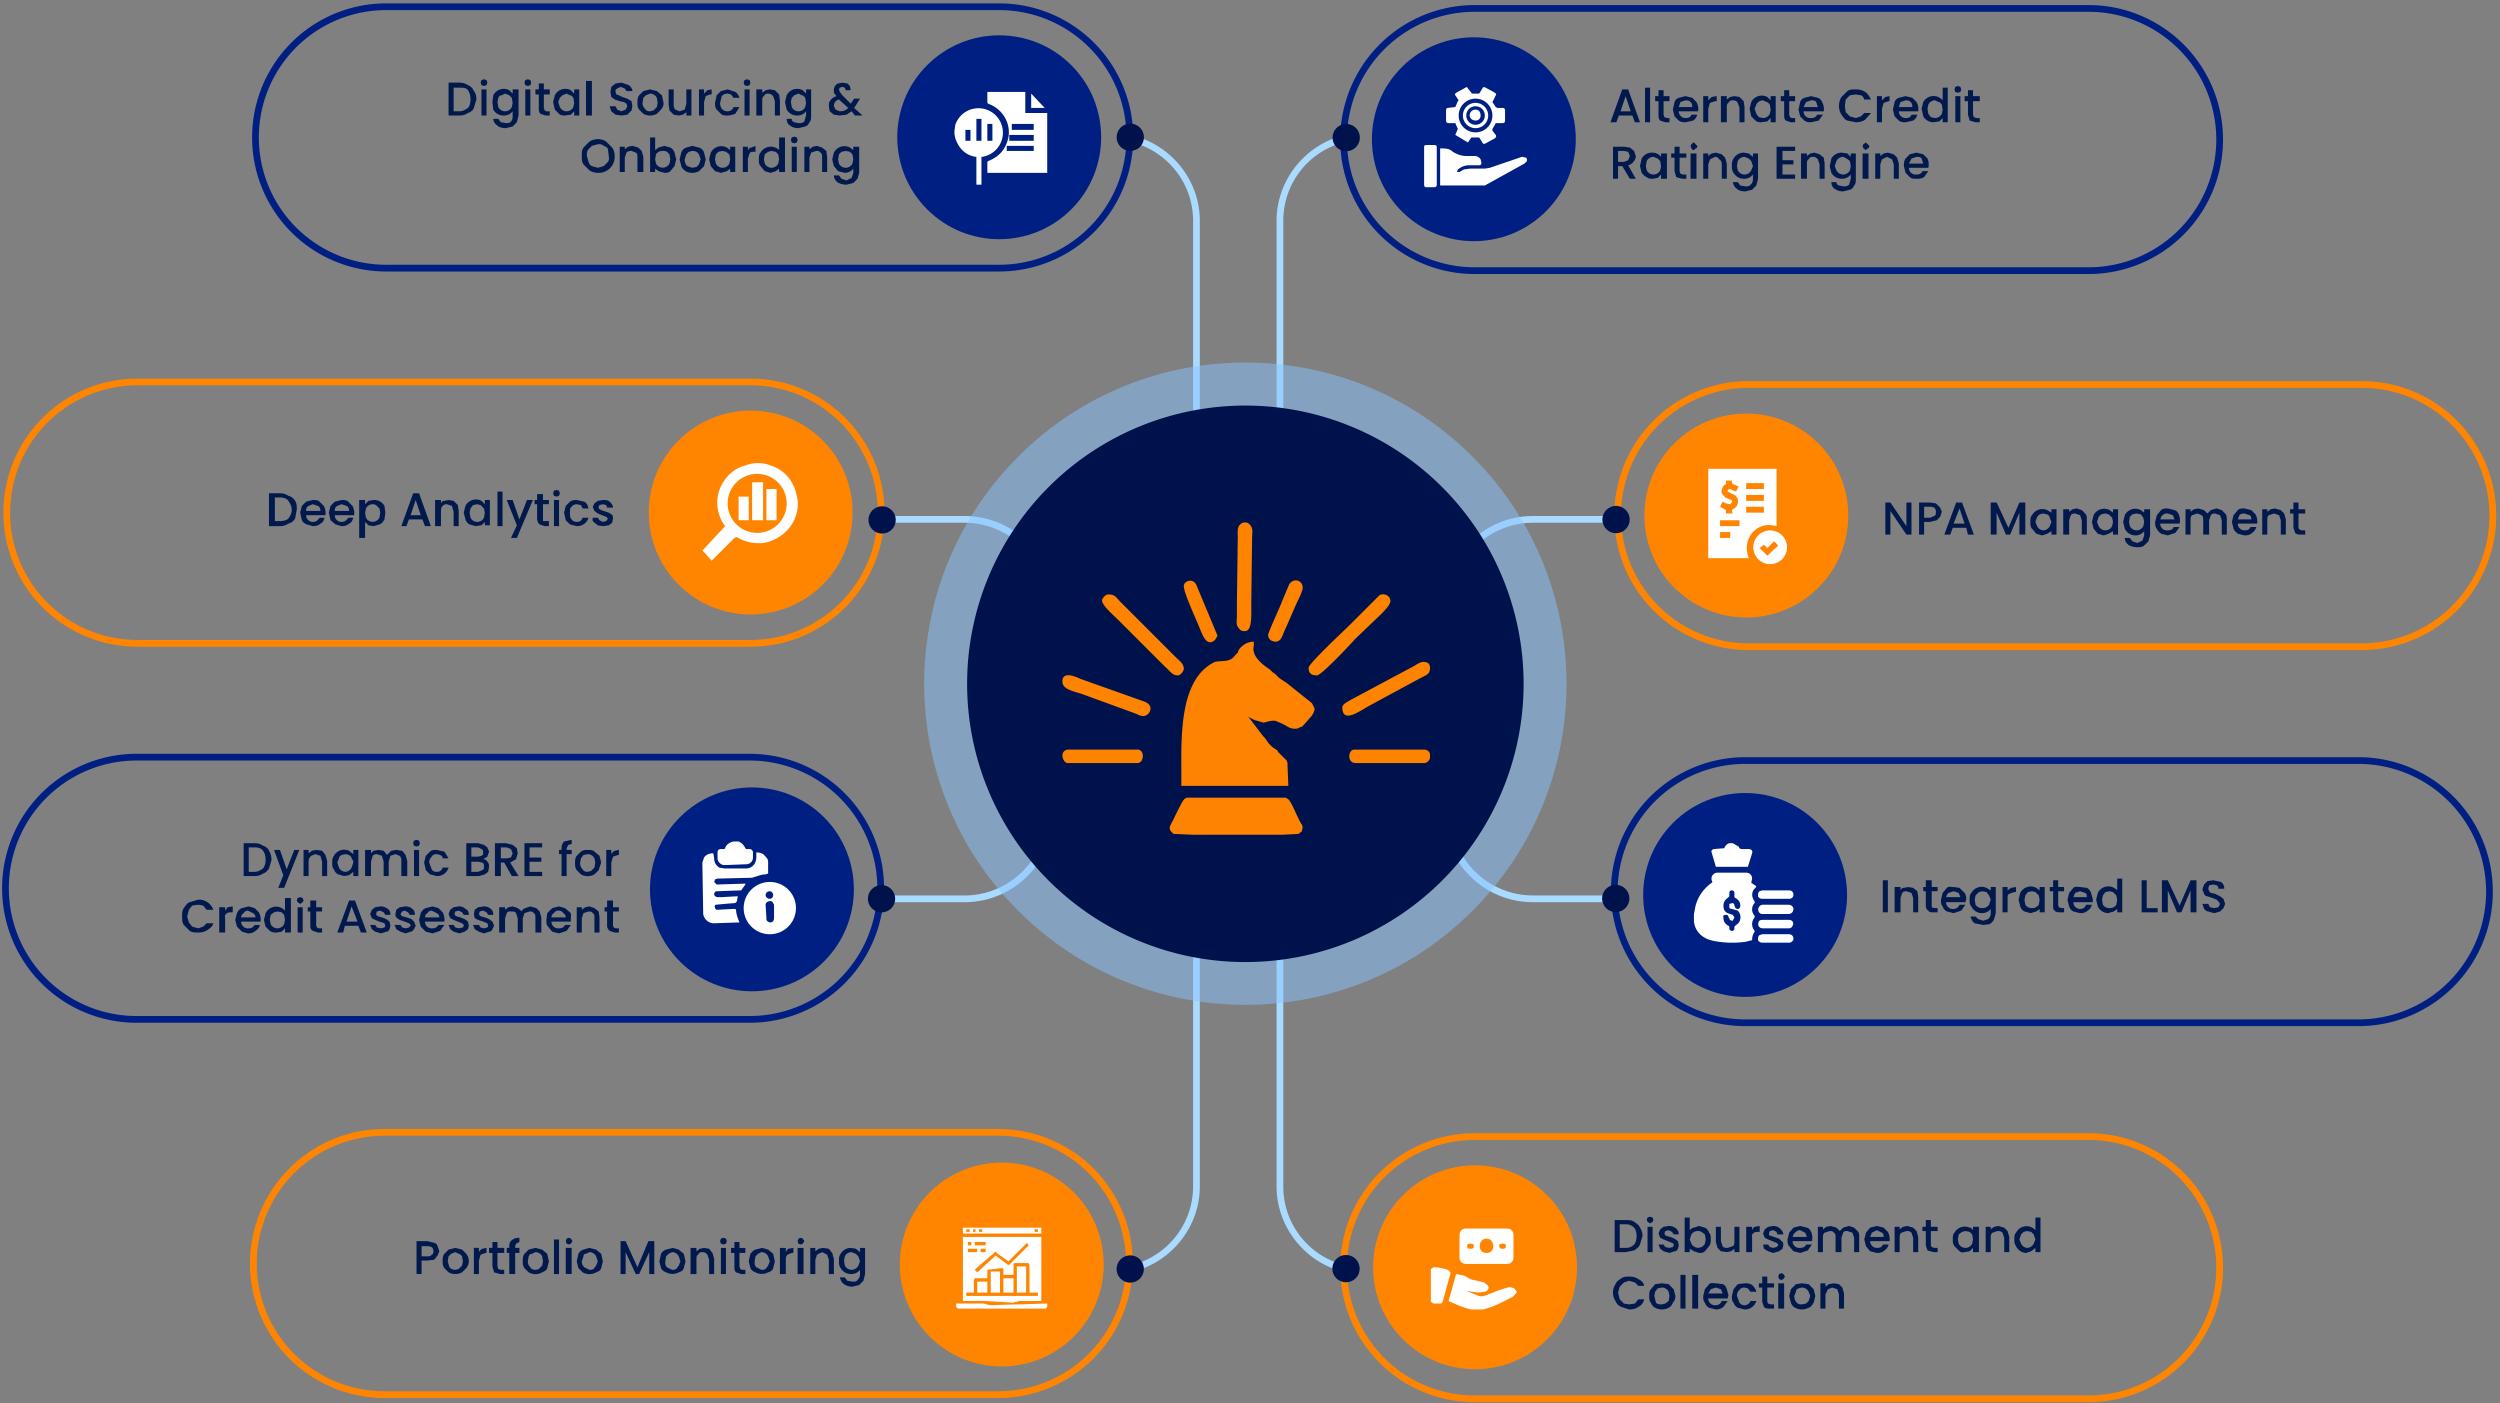 <svg xmlns="http://www.w3.org/2000/svg" xml:space="preserve" style="enable-background:new 0 0 2965.02 1664.17" viewBox="0 0 2965 1664.2"><rect x="0" y="0" width="2965" height="1664.2" fill="#808080" stroke="none"/><style>.st0{fill:#001f83}.st1{fill:none;stroke:#001f83;stroke-width:8;stroke-linecap:round;stroke-linejoin:round}.st2{fill:#01194c}.st3{fill:#fff}.st4{fill:#ff8500}.st5{fill:none;stroke:#ff8500;stroke-width:8;stroke-linecap:round;stroke-linejoin:round}.st6{fill:#a9daff}.st7{fill:#00124c}</style><switch><g><g id="Center_emblem"><circle cx="892" cy="1054.7" r="120.9" class="st0" transform="rotate(-45 892 1055)"/><path d="M889 898H162a155 155 0 0 0 0 311h727a155 155 0 0 0 0-311z" class="st1"/><path d="M312 1003c3 1 6 3 7 6 2 3 3 7 3 11l-3 10c-2 3-4 5-7 6-3 2-6 3-10 3h-13v-39h13c4 0 7 1 10 3zm0 27c2-3 3-6 3-10 0-5-1-8-3-11s-6-4-10-4h-7v29h7c4 0 7-2 10-4zm43-22-18 45h-7l6-15-11-30h7l8 23 9-23h6zm27 1 4 5 2 7v18h-6v-17l-2-7-6-2-5 2c-2 2-3 4-3 7v17h-6v-31h6v4l4-3 5-1 7 1zm14 6a14 14 0 0 1 18-6l5 4v-5h6v31h-6v-5l-5 4-6 1-7-2c-2-1-4-3-5-6-2-2-2-5-2-8s0-5 2-8zm21 3c0-2-2-3-3-4l-4-1-5 1c-1 1-3 2-3 4l-2 5 2 6a9 9 0 0 0 8 5 9 9 0 0 0 7-5l2-6c0-3-1-3-2-5zm60-9 4 5 2 7v18h-7v-17c0-3 0-5-2-7l-5-2-6 2-2 7v17h-6v-17l-2-7-6-2c-3 0-4 1-5 2l-2 7v17h-7v-31h7v4l3-3 6-1 6 1 4 5 5-5 6-1 6 1zm14-6-1-3 1-3 3-1 3 1 1 3-1 3-3 1-3-1zm6 5v31h-6v-31h6zm8 7 5-5c2-2 5-2 8-2l9 2 5 8h-7c0-2-1-3-3-4l-4-1c-3 0-5 1-6 3-2 2-3 4-3 7l3 8c1 2 3 3 6 3 4 0 6-2 7-5h7a14 14 0 0 1-14 10l-8-2-5-5-2-9 2-8zm73 7c2 2 2 4 2 6l-1 6-4 3-7 2h-15v-39h14l7 2 4 3 2 5-2 6-5 3c2 0 4 1 5 3zm-19-6h8l4-1c2-1 2-2 2-4s0-3-2-4l-4-2h-8v11zm13 16c2-1 2-2 2-4s0-4-2-5l-5-1h-8v12h8l5-2zm35 7-9-16h-4v16h-7v-39h13l8 2 5 4 1 6-2 7-7 4 10 16h-8zm-13-21h7l5-1 2-5-2-5-5-2h-7v13zm34-13v12h14v5h-14v12h15v5h-21v-39h21v5h-15zm50 8h-6v26h-6v-26h-3v-5h3v-2c0-3 1-6 3-8l9-2v5l-4 1-2 4v2h6v5zm11 24-5-5c-2-3-2-5-2-9 0-3 0-5 2-8l5-5c3-2 5-2 8-2s6 0 8 2l6 5 2 8-3 9-5 5a16 16 0 0 1-16 0zm12-4 4-4 1-6-1-5a9 9 0 0 0-8-5l-5 1-3 4-1 5c0 4 1 6 3 8 1 2 3 3 6 3l4-1zm28-24 5-1v6h-1l-6 2-2 7v16h-6v-31h6v5a10 10 0 0 1 4-4zm-511 68c2-3 4-6 7-7l10-3a18 18 0 0 1 18 12h-8l-4-5-6-1-7 1-4 5-2 8 2 7 4 5 7 2 6-2 4-4h8c-1 4-4 6-7 8s-7 3-11 3c-3 0-7 0-10-2l-7-7c-2-3-2-6-2-10s0-7 2-10zm52-1 6-1v7h-2c-2 0-4 0-6 2s-1 3-1 6v16h-7v-30h7v4l3-4zm39 17h-23a8 8 0 0 0 9 8c3 0 5-1 7-4h6c0 3-2 5-5 7-2 2-5 3-9 3l-7-2-6-6-2-8 2-8c1-2 3-5 6-6l8-2 7 2 5 5a18 18 0 0 1 2 11zm-6-5c0-2-1-4-3-5l-6-3c-2 0-4 1-5 3-2 1-3 3-3 5h17zm12-5a14 14 0 0 1 23-3v-15h7v41h-7v-5l-4 4-6 1c-3 0-5 0-8-2l-5-5-2-8 2-8zm22 2-3-3-5-1-4 1-4 3-1 6 1 5a9 9 0 0 0 8 5 9 9 0 0 0 8-5l1-5-1-6zm16-15-1-2 1-3 3-1 3 1 1 3-1 2-3 2-3-2zm6 6v30h-6v-30h6zm16 5v17l1 2 2 1h4v5h-5l-6-2c-2-1-3-3-3-6v-17h-3v-5h3v-8h7v8h7v5h-7zm50 17h-16l-2 8h-7l14-38h7l14 38h-7l-3-8zm-1-5-7-18-6 18h13zm21 12-4-3-2-5h6l2 3 5 1 4-1 1-2-1-3-6-2-5-2-4-2-2-5 2-5 4-3 6-1c4 0 6 1 9 3 2 1 3 4 3 7h-6l-2-3-4-2-4 1-1 3 1 2 2 1 4 1 5 2 4 3 1 5-1 4c-1 2-2 3-4 3l-6 2-7-2zm30 0-5-3-2-5h7l2 3 4 1 4-1 2-2c0-2-1-2-2-3l-5-2-6-2-3-2c-2-2-2-3-2-5l1-5 4-3 7-1c3 0 6 1 8 3 2 1 3 4 3 7h-6l-2-3-4-2-3 1-2 3 1 2 2 1 4 1 6 2 3 3 2 5-2 4c-1 1-2 3-4 3l-6 2-6-2zm52-12h-23a8 8 0 0 0 9 8c3 0 5-1 7-4h7l-5 7-9 3-8-2-6-6-2-8 2-8c1-2 3-5 6-6l8-2 7 2 5 5a18 18 0 0 1 2 11zm-6-5c0-2-1-4-3-5l-6-3c-2 0-4 1-5 3-2 1-3 3-3 5h17zm17 17-4-3-2-5h6l2 3 4 1 5-1 1-2c0-2-1-2-2-3l-5-2-5-2-4-2-2-5 2-5 4-3 6-1c4 0 6 1 8 3 3 1 4 4 4 7h-6l-2-3-4-2-4 1-1 3 1 2 2 1 4 1 5 2 4 3 1 5-1 4-4 3-6 2-7-2zm30 0-5-3-2-5h7l2 3 4 1 4-1 1-2-1-3-5-2-6-2-4-2-1-5 1-5 4-3 7-1c3 0 6 1 8 3 2 1 3 4 3 7h-6l-2-3-4-2-4 1-1 3 1 2 2 1 4 1 5 2 4 3 2 5-2 4c-1 2-2 3-4 3l-6 2-6-2zm68-28 4 4 2 7v18h-7v-17c0-3 0-5-2-6-1-2-3-2-5-2l-6 2-2 6v17h-6v-17l-2-6c-1-2-3-2-6-2s-4 0-5 2l-2 6v17h-7v-30h7v3l4-3 5-1 6 2 5 4c0-2 2-3 4-4l6-2 7 2zm41 16h-23a8 8 0 0 0 9 8c3 0 6-1 7-4h7l-5 7-9 3-8-2-5-6c-2-2-2-5-2-8l1-8 6-6 8-2 7 2 6 5c2 2 1 5 1 8v3zm-6-5c0-2-1-4-3-5-1-2-3-3-6-3-2 0-4 1-5 3-2 1-3 3-3 5h17zm34-11 5 4 1 7v18h-6v-17c0-3 0-5-2-6-1-2-3-2-5-2l-6 2-2 6v17h-6v-30h6v3l4-3 5-1 6 2zm22 4v17l1 2 2 1h4v5h-5l-6-2c-1-1-3-3-3-6v-17h-3v-5h3v-8h7v8h7v5h-7z" class="st2"/><path d="m833 1023 2-6c3-4 7-5 11-5l1 6c0 5 2 8 6 11l6 1h26c7 0 12-6 12-13v-6c4 0 8 1 10 4 2 2 4 4 4 7v14l-3 1c-5 0-9 2-13 3l-3 1-41 1-3 1-1 3 3 3h1l32-1h1v1l-5 7h-2l-26 1h-1c-2 0-3 2-3 4 0 1 2 3 4 3h5l18-1h1l-1 6-1 1-1 1a1389 1389 0 0 0-23 2c-1 0-2 2-1 3 0 2 1 3 3 3l18-1h3l1 1c0 5 2 10 4 15h-1l-29 1c-7 0-12-5-13-11l-1-61z" class="st3"/><path d="M873 998h3c4 2 6 4 8 8l1 1h4c2 0 3 1 4 3v7c0 5-4 8-8 8l-26 1c-4 0-8-4-8-8v-7c0-2 1-4 4-4h4l1-1c1-4 5-7 10-8h3zm40 48a31 31 0 1 1 0 62 31 31 0 0 1 0-62zm5 35v-8l-1-2c-1-2-3-3-5-2-2 0-4 2-4 4l1 16v2c1 2 3 3 5 3s4-2 4-5v-8zm-10-19a5 5 0 0 0 5 4c2 0 4-2 4-4 0-3-2-5-4-5-3 0-5 2-5 5z" class="st3"/><circle cx="2069.5" cy="1061.1" r="120.9" class="st0" transform="rotate(-45 2070 1061)"/><path d="M2797 902h-727a155 155 0 0 0 0 311h727a155 155 0 0 0 0-311z" class="st1"/><path d="M2239 1044v38h-6v-38h6zm30 9 5 4 1 7v18h-6v-17l-2-6-6-2c-3 0-4 1-5 2l-2 6v17h-7v-30h7v4c1-2 2-3 4-3l5-1 6 1zm22 4v19l3 1h4v5h-5c-3 0-5 0-6-2-2-1-3-3-3-6v-17h-3v-5h3v-8h7v8h7v5h-7zm40 13h-23a8 8 0 0 0 9 8c3 0 6-2 7-5h7l-5 7-9 3-8-2c-2-1-4-3-5-6-2-2-2-5-2-8l2-8 5-6c2-2 5-1 8-1l7 1 6 6c2 3 2 5 2 7l-1 4zm-6-6-2-5-6-2-6 2c-2 1-2 3-3 5h17zm31-11 5 3v-4h6v31l-2 7c-1 3-3 4-5 6l-8 1-10-2c-3-2-4-5-5-8h6l3 3 6 2 6-2c2-2 3-4 3-7v-5a13 13 0 0 1-11 5 14 14 0 0 1-12-8c-2-2-2-5-2-8s0-6 2-8a14 14 0 0 1 18-6zm3 9-3-4-5-1-4 1-4 4-1 5 1 6a9 9 0 0 0 8 4 9 9 0 0 0 8-4l2-6-2-5zm26-9 6-1v6h-2l-6 2c-2 1-2 3-2 6v16h-6v-30h6v4l4-3zm11 6a14 14 0 0 1 19-6l4 3v-4h6v30h-6v-4l-4 3-7 2-7-2c-2-1-4-3-5-6l-2-8 2-8zm22 3-4-4-4-1-5 1-3 4-1 5 1 6a9 9 0 0 0 8 4 9 9 0 0 0 8-4l1-6-1-5zm23-5v17l1 2 3 1h3v5h-5c-2 0-5 0-6-2-2-1-2-3-2-6v-17h-4v-5h4v-8h6v8h7v5h-7zm41 13h-23a8 8 0 0 0 8 8c4 0 6-2 7-5h7c-1 3-2 5-5 7-2 2-5 3-9 3l-8-2c-2-1-4-3-5-6l-2-8 2-8 5-6c2-2 5-1 8-1l8 1c2 1 4 3 5 6l2 7v4zm-7-6c0-2 0-4-2-5l-6-2-6 2-2 5h16zm13-5a14 14 0 0 1 23-3v-14h6v40h-6v-4l-4 3-7 2a14 14 0 0 1-12-8l-2-8 2-8zm22 3-4-4-4-1-5 1-3 4-1 5 1 6a9 9 0 0 0 8 4 9 9 0 0 0 8-4l1-6-1-5zm36 15h13v5h-19v-38h6v33zm59-33v38h-7v-26l-11 26h-5l-11-26v26h-7v-38h7l14 30 13-30h7zm14 37c-2 0-4-2-5-3l-2-6h7l2 4 5 1 5-1 2-4-2-3-2-2-5-2-6-2c-2 0-3-1-4-3l-2-5 2-6 4-4 7-1 9 2c3 2 4 5 4 8h-7c0-1 0-3-2-4l-4-1-5 1-1 4 1 3 2 2 5 1 6 3 4 3 2 6-2 5-4 4-7 2-7-2z" class="st2"/><path d="m2009 1084 1-5c2-13 9-24 20-32l1-1c-3-5 0-10 5-11h35c4 0 7 3 7 7l-1 5 6 4-1 2c-5 4-5 11-1 16v2c-4 4-4 11 0 15v2c-4 5-4 11 0 16v1c-2 3-3 6-3 10l-8 2a116 116 0 0 1-31 0c-7-1-13-2-19-6s-10-10-11-18v-9zm42-22v1l-2 2c-3 2-5 5-5 9s1 7 5 9l6 2 2 3-2 4c-2 0-4-1-4-3l-1-1c0-2-1-3-3-3s-4 1-3 3c0 5 2 8 6 10l1 1v2a3 3 0 0 0 3 3c2 0 3-1 3-3v-2l2-2c6-3 7-12 2-17l-7-2c-2 0-3-1-3-2v-4l4-1c2 1 2 2 2 3 1 3 2 4 4 4s3-2 3-4c0-4-2-7-6-9l-1-1v-5a3 3 0 0 0-3-3c-2 0-3 1-3 3v3zm4-62 7 4 1 2 2 1h9c3 0 5 2 4 5l-5 16h-38l-5-17c-1-2 1-4 3-4a391 391 0 0 1 12-1c1-3 3-5 6-6h4zm51 66h-16c-2 0-4-1-5-3 0-2 0-5 2-6l3-1h32c3 0 5 2 5 5s-2 5-5 5h-16zm0 18h-16c-4 0-6-5-4-8 1-2 3-3 5-3h30c4 0 6 3 6 5 0 3-2 6-6 6h-15zm0 17h-15c-5 0-7-4-5-8 1-2 3-2 5-2h31c4 0 6 4 4 7-1 2-2 3-5 3h-15zm0 17h-16c-2 0-4-1-5-3 0-2 0-5 2-6l3-1h32a5 5 0 1 1 0 10h-16z" class="st3"/><circle cx="1185.2" cy="162.9" r="120.9" class="st0" transform="rotate(-45 1185 163)"/><path d="M458 8h727a155 155 0 0 1 0 310H458a155 155 0 0 1 0-310z" class="st1"/><path d="m1132 155 1-7a29 29 0 1 1 32 38h-1v33h-6v-33h-1c-12-2-20-10-24-22l-1-5v-4zm32 12v-26h-6v26h6zm7 0h6v-20h-6v20zm-26-13v13h6v-13h-6z" class="st3"/><path d="M1242 134v71h-71v-13l1-1c13-5 21-14 24-28 3-17-7-34-24-40l-1-1v-13h45v25h26zm-16 39h-32v6h32v-6zm-29-13v7h29v-7h-29zm3-6h26v-7h-26v7z" class="st3"/><path d="M1239 128h-16v-17l16 17z" class="st3"/><path d="M555 101c3 1 6 4 7 7 2 2 3 6 3 10l-3 10c-1 3-4 5-7 6-3 2-6 3-10 3h-13V98h13c4 0 7 1 10 3zm0 27c2-2 3-6 3-10 0-5-1-8-3-11s-6-3-10-3h-7v28h7c4 0 7-2 10-4zm16-27-1-3 1-3 3-1 3 1 1 3-1 3-3 1-3-1zm6 5v31h-6v-31h6zm27 1 4 4v-5h7v31l-2 8-5 5-8 2c-4 0-8-1-10-3-3-2-5-5-5-8h6l3 4 6 1c2 0 5 0 6-2 2-2 2-4 2-7v-5a13 13 0 0 1-10 5 14 14 0 0 1-13-7l-1-9 1-8a14 14 0 0 1 19-6zm3 9-3-3-5-2-4 2c-2 0-3 1-4 3l-1 5 1 6a9 9 0 0 0 8 5 9 9 0 0 0 8-5l1-5-1-6zm16-15-1-3 1-3 3-1 3 1 1 3-1 3-3 1-3-1zm6 5v31h-6v-31h6zm16 6v16l1 3 2 1h4v5h-5l-6-2c-2-2-2-4-2-7v-16h-4v-6h4v-7h6v7h7v6h-7zm13 1a14 14 0 0 1 19-6l4 4v-5h6v31h-6v-5l-4 4-7 1c-2 0-5 0-7-2l-5-5-2-9 2-8zm22 3c-1-1-2-3-4-3l-4-2-5 2-3 3-2 5 2 6a9 9 0 0 0 8 5 9 9 0 0 0 8-5l1-5-1-6zm22-20v41h-7V96h7zm28 40-5-4-2-6h7l2 4 5 2 5-2 2-4-1-3-3-2-5-1-6-2-4-3-1-6 1-6 5-4 7-1 9 3c2 2 4 4 4 7h-7l-2-3-5-2-4 2c-2 1-2 2-2 4l1 3 3 1 4 2 6 2 5 3 1 6-1 5-5 5-7 1-7-1zm33-1-5-5c-2-3-2-5-2-8 0-4 0-6 2-9l5-5 8-2 8 2 6 5 2 9c0 4-1 5-3 8l-5 5a17 17 0 0 1-16 0zm12-4 4-4 1-5-1-6a9 9 0 0 0-8-5l-5 2-3 3-1 6c0 3 1 5 3 7 1 2 3 3 6 3l4-1zm45-25v31h-6v-4l-4 3-5 1-6-1-5-5-1-7v-18h6v17c0 3 0 5 2 7l5 2 6-2 2-7v-17h6zm19 1 5-1v6h-2l-5 2-2 7v16h-6v-31h6v5l4-4zm11 6 5-5 8-2 9 3c2 1 4 4 5 7h-7l-3-4-4-1c-3 0-5 1-7 3l-2 8c0 4 1 5 2 7 2 2 4 3 7 3s6-2 7-5h7l-5 8s-6 2-9 2-6 0-8-2l-5-5c-2-3-2-5-2-8l2-9zm33-12-1-3 1-3 3-1 3 1 1 3-1 3-3 1-3-1zm6 5v31h-6v-31h6zm30 1 5 5 1 7v18h-6v-17l-2-6c-1-1-3-3-6-3s-4 1-5 3c-2 1-2 3-2 6v17h-7v-31h7v4l4-3 5-1 6 1zm33 0 4 4v-5h6v31c0 3 0 6-2 8-1 2-2 4-5 5l-8 2c-4 0-7-1-10-3s-4-5-4-8h6c0 2 1 3 3 4l5 1c3 0 5 0 7-2l2-7v-5a13 13 0 0 1-11 5 14 14 0 0 1-12-7l-2-9 2-8a14 14 0 0 1 19-6zm3 9c-1-1-2-3-4-3l-4-2-5 2-3 3-1 5 1 6a9 9 0 0 0 8 5 9 9 0 0 0 8-5l1-5-1-6zm59 21-4-5-6 4-8 1-7-1-5-4-1-6c0-3 0-5 2-7 1-2 4-4 7-5l-3-4v-4a8 8 0 0 1 5-7l5-1 6 1 3 3 1 5h-6l-1-3-3-1-3 1-1 2 1 3 3 4 10 10 4-6h7l-5 8-2 3 10 9h-9zm-8-9-11-10c-4 1-6 4-6 8l2 4 5 2c4 0 7-1 10-4zm-307 74-7-7c-2-3-2-6-2-10s0-7 2-10l7-7c3-2 7-3 10-3 4 0 7 1 10 3l7 7c2 3 3 6 3 10a19 19 0 0 1-20 20c-3 0-7-1-10-3zm17-5 5-5c2-3 1-4 1-7l-1-8c-1-3-3-3-5-4-2-2-4-2-7-2l-7 2-4 4c-2 2-2 5-2 8l2 7c1 3 2 4 4 5l7 2 7-2zm41-22 4 4 2 7v18h-7v-17c0-3 0-5-2-6l-5-2c-2 0-4 0-6 2l-2 6v17h-6v-30h6v3l4-3 5-1 7 2zm24 0 7-2 7 2c2 1 4 3 5 6l2 8-2 8-5 6c-2 2-5 2-7 2l-7-2-4-3v4h-6v-41h6v15l4-3zm13 8-3-3a9 9 0 0 0-5-1 9 9 0 0 0-8 4l-1 6 1 5a9 9 0 0 0 16 0l1-5-1-6zm19 20c-2-2-4-3-5-6l-2-8 2-8c1-3 3-5 6-6l7-2 8 2c3 1 5 3 6 6l2 8-2 8-6 6a17 17 0 0 1-16 0zm13-5 3-3 2-6-2-6a9 9 0 0 0-8-4l-4 1-3 3-2 6c0 3 1 6 3 8l6 2 5-1zm17-17a14 14 0 0 1 19-6l4 3v-4h6v30h-6v-4l-4 3-7 2-7-2-5-6-2-8 2-8zm22 2-4-3-4-1-5 1-3 3-1 6 1 5a9 9 0 0 0 8 5 9 9 0 0 0 8-5l1-5-1-6zm26-8 5-2v7h-2c-2 0-4 0-5 2l-2 6v16h-6v-30h6v4c1-1 2-3 4-3zm11 6a14 14 0 0 1 22-3v-15h7v41h-7v-4l-4 3-6 2-7-2-5-6c-2-2-2-5-2-8s0-6 2-8zm21 2-3-3-5-1-4 1-4 3-1 6 1 5a9 9 0 0 0 8 5 9 9 0 0 0 8-5l1-5-1-6zm16-14-1-3 1-3 3-1 3 1 1 3-1 3-3 1-3-1zm6 5v30h-6v-30h6zm30 1 5 4 1 7v18h-6v-17c0-3 0-5-2-6-1-2-3-2-5-2l-6 2-2 6v17h-6v-30h6v3l4-3 5-1 6 2zm33 0 4 3v-4h7v31l-2 7-5 5-8 2c-4 0-8-1-11-3-2-2-4-4-4-8h6l3 4 6 2 6-3 2-6v-5a13 13 0 0 1-10 5l-8-2-5-6-2-8 2-8a14 14 0 0 1 19-6zm3 8-3-3-5-1-5 1-3 3-1 6 1 5a9 9 0 0 0 8 5 9 9 0 0 0 8-5l1-5-1-6z" class="st2"/><circle cx="1749.3" cy="1503.3" r="120.9" class="st4" transform="rotate(-45 1749 1503)"/><path d="M2477 1348h-728a155 155 0 0 0 0 311h728a155 155 0 0 0 0-311z" class="st5"/><path d="M1938 1449c3 2 6 4 7 7 2 3 3 6 3 10l-3 10c-1 3-4 5-7 7l-10 2h-13v-38h13c4 0 7 0 10 2zm0 27c2-2 3-6 3-10s-1-8-3-10c-3-3-6-4-10-4h-7v28h7c4 0 7-1 10-4zm16-27-1-2 1-3 3-1 3 1 1 3-1 2-3 2-3-2zm6 6v30h-6v-30h6zm13 29-4-3-2-5h6l2 3 5 1 4-1 1-2c0-2 0-2-2-3l-5-2-5-2-4-2-2-5 2-5 4-3 6-1c4 0 6 1 9 3 2 2 3 4 3 7h-6l-2-3-4-2-4 1-1 3 1 2 2 1 4 1 5 2 4 3 1 5-1 4c-1 2-2 3-4 3l-6 2-7-2zm36-28 6-2 7 2c2 1 4 3 5 6 2 2 2 5 2 8s0 5-2 8l-5 6c-2 2-4 2-7 2l-6-2-5-3v4h-6v-41h6v15c1-1 3-3 5-3zm13 8-4-3a9 9 0 0 0-4-1 9 9 0 0 0-8 4l-2 6 2 5a9 9 0 0 0 16 0l1-5-1-6zm41-9v30h-6v-4l-4 3-5 1-7-1-4-4-2-7v-18h6v17l2 6c1 2 4 2 6 2l6-2c2-1 2-4 2-6v-17h6zm18 0 6-1v7h-2c-2 0-4 0-6 2s-1 3-1 6v16h-7v-30h7v4a10 10 0 0 1 3-4zm16 29-5-3-1-5h6l2 3 4 1 4-1 2-2c0-2-1-2-2-3l-5-2-5-2-4-2-2-5 2-5 4-3 6-1c3 0 6 1 8 3s4 4 4 7h-7l-1-3-4-2-4 1-1 3v2l3 1 3 1 6 2 3 3c2 1 2 3 2 5l-1 4-4 3-7 2-6-2zm52-12h-23a8 8 0 0 0 9 8c3 0 6-1 7-4h7l-5 7-9 3-8-2-5-6c-2-2-2-5-2-8l2-8 5-6 8-2 8 2c3 1 4 3 5 5a18 18 0 0 1 1 11zm-6-5-2-5-6-3c-3 0-4 1-6 3-2 1-2 3-3 5h17zm56-11 4 4c2 2 2 4 2 7v18h-6v-17l-2-6-6-2c-3 0-4 0-5 2l-2 6v17h-7v-17c0-3 0-5-2-6-1-2-3-2-5-2l-6 2c-2 2-2 3-2 6v17h-6v-30h6v3l4-3 5-1 7 2 4 4 4-4 7-2 6 2zm42 16h-23a8 8 0 0 0 8 8c4 0 6-1 7-4h7c-1 3-2 5-5 7-2 2-5 3-9 3l-8-2-5-6-2-8 2-8 5-6 8-2 8 2 5 5a18 18 0 0 1 2 11zm-7-5c0-2 0-4-2-5l-6-3-6 3-2 5h16zm35-11 4 4 2 7v18h-6v-17l-2-6c-2-2-4-2-6-2l-6 2c-2 2-2 3-2 6v17h-6v-30h6v3l4-3 5-1 7 2zm21 4v17l1 2 3 1h4v5h-5l-7-2-2-6v-17h-4v-5h4v-8h6v8h8v5h-8zm28 2a14 14 0 0 1 18-6c2 0 3 2 4 3v-4h7v30h-7v-5l-4 4-6 1c-3 1-5 0-7-2l-5-5c-2-3-2-5-2-8s0-6 2-8zm21 2-3-3-5-1-4 1-4 3-1 6 1 5a9 9 0 0 0 8 5 9 9 0 0 0 8-5l1-5-1-6zm38-8 4 4 2 7v18h-6v-17l-2-6c-2-2-4-2-6-2l-6 2c-2 2-2 3-2 6v17h-6v-30h6v3l4-3 5-1 7 2zm14 6a14 14 0 0 1 23-3v-15h6v41h-6v-5l-5 4-6 2a14 14 0 0 1-12-8c-2-3-2-5-2-8s0-6 2-8zm21 2-3-3-5-1-4 1-3 3-2 6 2 5a9 9 0 0 0 7 5 9 9 0 0 0 8-5l2-5-2-6zm-496 59c1-3 4-5 7-7s6-2 9-2c5 0 8 1 11 3 4 2 6 4 7 8h-7l-4-4-7-2-6 2-5 5-2 7 2 8 5 5 6 1 7-1 4-5h7c-1 4-3 7-7 9-3 2-6 3-11 3l-9-3c-3-1-6-4-7-7-2-3-3-6-3-10s1-7 3-10zm47 28c-2-1-4-3-5-6-2-2-2-5-2-8s0-6 2-8l5-6 8-1 8 1 6 6 2 8c0 3-1 6-3 8-1 3-3 5-5 6a17 17 0 0 1-16 0zm12-5 4-3 1-6-1-5a9 9 0 0 0-8-5l-5 1-3 4-1 5 2 8c2 2 4 2 7 2l4-1zm24-34v40h-6v-40h6zm15 0v40h-7v-40h7zm35 28h-23a8 8 0 0 0 9 8c3 0 6-2 7-5h7l-5 7c-3 2-5 3-9 3l-8-2c-2-1-4-3-5-6-2-2-2-5-2-8l2-8 5-6c2-2 5-1 8-1l8 1c3 1 4 3 5 6l2 7-1 4zm-6-6-2-5-6-2-6 2-3 5h17zm13-5 5-6 8-1c3 0 6 0 9 2 2 2 4 4 5 8h-7l-3-4-4-1c-3 0-5 1-6 3-2 1-3 4-3 7l3 8c2 2 3 3 6 3s6-2 7-5h7a14 14 0 0 1-14 10l-8-2c-2-1-4-3-5-6-2-2-2-5-2-8l2-8zm40-2v17l1 2 3 1h4v5h-5c-3 0-5 0-7-2l-2-6v-17h-4v-5h4v-8h6v8h8v5h-8zm14-10-1-3 1-3 3-1 2 1 2 3-2 3-2 1-3-1zm6 5v30h-7v-30h7zm13 29c-2-1-4-3-5-6l-2-8 2-8 6-6 7-1 8 1 6 6 2 8-2 8c-2 3-3 5-6 6a17 17 0 0 1-16 0zm13-5 3-3 2-6-2-5a9 9 0 0 0-8-5l-4 1c-2 1-3 2-3 4l-2 5c0 3 1 6 3 8s4 2 6 2l5-1zm39-23 4 4 2 7v18h-6v-17l-2-6-6-2-5 2-3 6v17h-6v-30h6v4l4-3 6-1 6 1z" class="st2"/><path d="m1697 1505 3-2c6 0 11 1 17 3 2 1 4 3 3 5l-9 33c-1 1-1 2-3 2h-8l-3-2v-39zm66-6h-24c-4 0-7-2-8-6v-28c0-5 3-8 8-8h48c5 0 8 3 8 8v26c0 5-3 8-8 8h-24zm8-21c0-5-3-9-8-9s-8 4-8 9 3 8 8 8 8-3 8-8zm-27 3h1c2 0 3-1 3-3s-1-3-3-3h-2c-2 0-3 1-3 3s1 3 3 3h1zm38 0h1c2 0 3-1 3-3s-1-3-3-3h-2c-2 0-3 1-3 3 0 1 1 3 3 3h1zm-64 62 9-32 5 1c3 0 7 2 10 4s6 2 10 3l8 2 4 3c3 3 1 7-3 8l-8 1-14-2 15 6c3 1 6 0 9-1l15-6 10-3c3-1 5 0 8 1l3 4-1 2-4 4c-11 6-23 12-35 15h-14c-10-2-18-6-27-10z" class="st3"/><circle cx="1187.9" cy="1499.7" r="120.9" class="st4" transform="rotate(-15 1188 1499)"/><path d="M1184 1343H456a155 155 0 0 0 0 311h728a155 155 0 0 0 0-311z" class="st5"/><path d="m519 1489-4 5-8 1h-7v16h-6v-39h13l8 2c3 1 3 2 4 4l2 6-2 5zm-7-1c2-1 2-2 2-4 0-4-2-6-7-6h-7v12h7c2 0 4 0 5-2zm20 21-5-5c-2-3-2-5-2-8 0-4 0-6 2-9l5-5 8-2 8 2 5 5c2 3 3 5 3 9 0 3-1 5-3 8l-5 5a17 17 0 0 1-16 0zm12-4 4-4 1-5-1-6c-1-1-2-3-4-3l-4-2-5 2-3 3-1 6 2 7c2 2 4 3 7 3l4-1zm28-24 5-1v6h-1l-6 2-2 7v16h-6v-31h6v5a10 10 0 0 1 4-4zm18 5v16l1 3 3 1h4v5h-5l-7-2-2-7v-16h-4v-6h4v-7h6v7h8v6h-8zm26 0h-5v25h-7v-25h-3v-6h3v-2c0-3 1-6 3-7 2-2 5-3 9-3v5l-4 2-1 3v2h5v6zm11 23-5-5c-2-3-2-5-2-8 0-4 0-6 2-9l5-5 8-2 8 2 6 5 2 9-2 8c-1 3-4 4-6 5a16 16 0 0 1-16 0zm12-4 4-4 1-5-1-6a9 9 0 0 0-8-5l-4 2c-2 0-3 1-4 3l-1 6c0 3 1 5 3 7 1 2 3 3 6 3a9 9 0 0 0 4-1zm24-35v41h-6v-41h6zm9 5-1-3 1-3 3-1 2 1 2 3-2 3-2 1-3-1zm6 5v31h-7v-31h7zm13 29-5-5-2-8 2-9c1-2 3-4 6-5l7-2 8 2 6 5 2 9-2 8c-1 3-3 4-6 5a16 16 0 0 1-16 0zm13-4 3-4 2-5-2-6a9 9 0 0 0-8-5l-4 2c-2 0-3 1-3 3l-2 6c0 3 1 5 3 7l6 3a9 9 0 0 0 5-1zm72-33v39h-6v-26l-12 26h-4l-12-26v26h-6v-39h6l14 31 13-31h7zm14 37c-3-1-5-3-6-5l-2-8 2-9c1-2 3-4 6-5l8-2 7 2 6 5 2 9-2 8c-1 3-3 4-6 5a16 16 0 0 1-15 0zm12-4 3-4 2-5-2-6a9 9 0 0 0-8-5l-4 2-3 3-1 6c0 3 0 5 2 7l6 3a9 9 0 0 0 5-1zm39-24 4 5 2 7v18h-6v-17l-2-6c-2-2-3-3-6-3s-4 1-5 3c-2 1-2 3-2 6v17h-7v-31h7v4l4-3 5-1 6 1zm14-6-1-3 1-3 3-1 3 1 1 3-1 3-3 1-3-1zm6 5v31h-6v-31h6zm16 6v16l1 3 2 1h4v5h-5l-6-2c-2-2-2-4-2-7v-16h-4v-6h4v-7h6v7h7v6h-7zm19 23c-3-1-5-3-6-5l-2-8 2-9c2-2 3-4 6-5l8-2 7 2 6 5 2 9-2 8c-1 3-3 4-6 5a16 16 0 0 1-15 0zm12-4 3-4 2-5-2-6a9 9 0 0 0-8-5l-4 2-3 3-1 6c0 3 0 5 2 7l6 3a9 9 0 0 0 5-1zm27-24 6-1v6h-2l-5 2c-2 2-2 4-2 7v16h-7v-31h7v5a10 10 0 0 1 3-4zm12-6-1-3 1-3 3-1 2 1 2 3-2 3-2 1-3-1zm6 5v31h-7v-31h7zm30 1 4 5 2 7v18h-6v-17l-2-6-6-3-6 3-2 6v17h-6v-31h6v4l4-3 5-1 7 1zm32 0 5 4v-5h6v31l-2 8-5 5-8 2c-4 0-7-1-10-3s-4-5-5-8h6l3 4 6 1c3 0 5 0 6-2 2-2 3-4 3-7v-5a13 13 0 0 1-11 5 14 14 0 0 1-12-7c-2-3-2-5-2-9 0-3 0-5 2-8a14 14 0 0 1 12-7l6 1zm3 9-3-3-5-2a9 9 0 0 0-8 5l-1 5 1 6a9 9 0 0 0 8 5 9 9 0 0 0 8-5l2-5-2-6z" class="st2"/><path d="M1142 1543v-76h93v76h-26l-4 1-4 1a2139 2139 0 0 0-33-2h-26zm79-10v-32c0-2-1-3-2-3h-13c-4 0-4 0-4 4v10h-12v-6c0-1 0-2-2-2a1865 1865 0 0 0-17 2v10h-13c-2 0-2 0-3 2v15h-9v4h85v-4h-10zm-3-59-22 22-14-10c-1-2-2-2-3 0l-14 12-9 8 3 3 22-20 1 1 12 9c2 2 3 1 4 0l22-22-2-3zm-62-1v4h13v-4h-13zm-8 12h11v-4h-11v4zm15-4v4h6v-4h-6zm-11-4v-4h-4v4h4zm83-14h-93v-7h93v7zm-89-5v3h4v-3h-4zm8 0v3h3v-3h-3zm7 0v3h4v-3h-4zm70 3v-3h-4v3h4zm-97 85h33l3 1 5 1a1788 1788 0 0 1 34-1l32-1h1v4l-2 2h-102c-3 0-4-1-4-4v-2z" class="st3"/><path d="M1217 1533h-11v-31h11v31zm-31-25v25h-11v-25h11zm16 25h-12v-17h12v17zm-31 0h-12v-13h12v13z" class="st3"/><circle cx="2070.8" cy="611.4" r="120.9" class="st4" transform="rotate(-45 2071 611)"/><path d="M2074 456h727a155 155 0 0 1 0 311h-727a155 155 0 0 1 0-311z" class="st5"/><path d="M2267 634h-6l-19-28v28h-6v-38h6l19 28v-28h6v38zm34-21-4 4-8 2h-7v15h-6v-38h13l7 1 5 5 2 5-2 6zm-7-1c2-1 2-3 2-5 0-4-2-6-7-6h-7v13h7l5-2zm38 14h-16l-3 8h-7l14-38h7l14 38h-7l-2-8zm-2-5-6-18-7 18h13zm72-25v38h-7v-26l-11 26h-5l-11-26v26h-7v-38h7l14 30 13-30h7zm8 15a14 14 0 0 1 18-6l5 3v-4h6v30h-6v-4l-5 3-6 2-7-2-5-6c-2-2-2-5-2-8s0-6 2-8zm21 3c0-2-2-3-3-4l-5-1-4 1-3 3-2 6 2 5a9 9 0 0 0 7 5 9 9 0 0 0 8-5l2-5-2-5zm38-9 4 4c2 2 2 5 2 7v18h-6v-17l-2-6-6-2c-3 0-4 1-5 2l-2 6v17h-7v-30h7v3l4-3 5-1 6 2zm14 6a14 14 0 0 1 19-6l4 3v-4h6v30h-6v-4l-5 3-6 2-7-2-5-6-2-8 2-8zm22 3-4-4-4-1-5 1-3 3-2 6 2 5a9 9 0 0 0 8 5 9 9 0 0 0 8-5l1-5-1-5zm34-9 4 3v-4h7v31l-2 7-5 5c-3 2-5 2-8 2-4 0-8-1-11-3-2-2-4-4-4-8h6l3 4 6 2 6-3 2-6v-5a13 13 0 0 1-10 5 14 14 0 0 1-13-8l-2-8 2-8a14 14 0 0 1 19-6zm3 9-3-4-5-1-5 1-3 3-1 6 1 5a9 9 0 0 0 8 5 9 9 0 0 0 8-5l1-5-1-5zm43 7h-23a8 8 0 0 0 9 8c3 0 6-1 7-4h7l-5 7-9 3-8-2c-2-2-4-3-5-6-2-2-2-5-2-8l2-8 5-6c2-2 5-2 8-2l8 2c3 1 4 3 5 5a18 18 0 0 1 1 11zm-6-5-2-5-6-2c-3 0-4 0-6 2-2 1-2 3-3 5h17zm56-11 4 4c2 2 2 5 2 7v18h-6v-17l-2-6-6-2c-3 0-4 1-5 2l-2 6v17h-7v-17c0-2 0-5-2-6l-5-2-6 2c-2 1-2 4-2 6v17h-6v-30h6v3l4-3 5-1 7 2 4 4 4-4 7-2 6 2zm42 16h-23a8 8 0 0 0 8 8c4 0 6-1 7-4h7c-1 3-2 5-5 7-2 2-5 3-9 3l-8-2c-2-2-4-3-5-6l-2-8 2-8 5-6c2-2 5-2 8-2l8 2 5 5a18 18 0 0 1 2 11zm-7-5c0-2 0-4-2-5l-6-2c-2 0-4 0-6 2l-2 5h16zm35-11 4 4 2 7v18h-6v-17l-2-6-6-2-6 2c-2 1-2 4-2 6v17h-6v-30h6v3l4-3 5-1 7 2zm21 4v17l1 2 3 1h4v5h-5c-3 0-5 0-7-2l-2-6v-17h-4v-5h4v-8h6v8h8v5h-8z" class="st2"/><path d="m2096 669-3-1a20 20 0 1 1 8 1h-5zm-9-19 9 9 13-12-5-5-8 8-4-4-5 4z" class="st3"/><path d="M2026 556h81v68c-11-3-21-1-29 8-7 9-8 19-4 30h-48V556zm17 39-3 6 7 4v4h8l-1-3 1-2c5-2 7-7 6-12-1-3-3-5-6-6l-6-3v-1c0-1 1-2 3-2l4 2 3 1 3-6-7-3-1-2v-2h-7v4c-4 2-6 7-5 11l4 5 7 3c1 0 2 2 1 3l-2 2-5-1-4-2zm-3 29h23v-7h-23v7zm52-51h-21v7h21v-7zm0 21v-7h-21v7h21zm0 7h-21v7h21v-7zm-40 30h-12v7h12v-7z" class="st3"/><circle cx="1747.9" cy="165.1" r="120.9" class="st0" transform="rotate(-45 1748 165)"/><path d="M1749 10h728a155 155 0 0 1 0 311h-728a155 155 0 0 1 0-311z" class="st1"/><path d="M1936 137h-16l-3 8h-7l14-39h7l14 39h-6l-3-8zm-2-5-6-18-6 18h12zm23-28v41h-6v-41h6zm16 16v16l1 3 3 1h3v5h-5l-6-2c-2-2-2-4-2-7v-16h-4v-6h4v-7h6v7h7v6h-7zm41 12h-23a8 8 0 0 0 8 8c4 0 6-1 7-4h7c-1 3-2 5-5 7l-9 2c-3 0-5 0-8-2l-5-5-2-8 2-9c1-3 3-4 5-5l8-2 8 2 5 5a18 18 0 0 1 2 11zm-7-5c0-2 0-4-2-6s-4-2-6-2l-6 2-2 6h16zm23-12 6-1v6h-2l-6 2-2 7v16h-6v-31h6v5l4-4zm33 0 5 5 1 7v18h-6v-17l-2-6c-1-2-3-3-6-3s-4 1-5 3c-2 1-2 3-2 6v17h-7v-31h7v4l4-3 5-1 6 1zm14 6a14 14 0 0 1 19-6l4 4v-5h6v31h-6v-5l-4 4-7 1c-2 0-5 0-7-2l-5-5-2-9 2-8zm22 3c-1-1-2-3-4-3l-4-2a9 9 0 0 0-8 5l-2 5 2 6 3 4 5 1a9 9 0 0 0 8-5l1-5-1-6zm23-4v16l1 3 2 1h4v5h-5l-6-2c-2-2-2-4-2-7v-16h-4v-6h4v-7h6v7h7v6h-7zm41 12h-24a8 8 0 0 0 9 8c3 0 6-1 7-4h7l-5 7-9 2c-3 0-5 0-8-2l-5-5-2-8 2-9c1-3 3-4 5-5l8-2 8 2c3 1 4 3 5 5a18 18 0 0 1 2 11zm-7-5-2-6c-1-2-4-2-6-2l-6 2-3 6h17zm28-12 7-7c3-2 6-2 10-2s8 1 11 3 5 5 7 9h-8c-1-3-2-4-4-5l-6-1-7 1-5 5-1 8 1 7 5 5 7 2 6-2 4-4h8l-7 8c-3 2-7 3-11 3l-10-2c-3-1-5-4-7-7s-3-7-3-10c0-4 1-8 3-11zm52 0 5-1v6h-1l-6 2-2 7v16h-6v-31h6v5l4-4zm39 17h-23a8 8 0 0 0 8 8c4 0 6-1 7-4h7c-1 3-2 5-5 7l-9 2c-3 0-5 0-8-2l-5-5-2-8 2-9c1-3 3-4 5-5l8-2 8 2 5 5a18 18 0 0 1 2 11zm-7-5c0-2 0-4-2-6s-4-2-6-2l-6 2-2 6h16zm13-6a14 14 0 0 1 23-2v-15h6v41h-6v-5l-4 4-7 1a14 14 0 0 1-12-7l-2-9 2-8zm22 3c-1-1-2-3-4-3l-4-2a9 9 0 0 0-8 5l-1 5 1 6 3 4 5 1a9 9 0 0 0 8-5l1-5-1-6zm16-15-1-3 1-3 3-1 3 1 1 3-1 3-3 1-3-1zm6 5v31h-6v-31h6zm15 6v16l1 3 3 1h4v5h-5l-7-2-2-7v-16h-4v-6h4v-7h6v7h8v6h-8zm-407 92-9-15h-5v15h-6v-38h13l7 1 5 4 2 6c0 3-1 5-3 7-1 2-3 3-6 4l9 16h-7zm-14-20h7l5-2 2-5-2-5-5-1h-7v13zm28-4a14 14 0 0 1 13-7 13 13 0 0 1 10 5v-4h7v30h-7v-5l-4 4-6 1c-3 0-5 0-7-2-3-1-4-3-6-5l-2-8 2-9zm22 3-3-3-5-2a9 9 0 0 0-8 5l-1 6 1 5a9 9 0 0 0 8 5 9 9 0 0 0 8-5l1-5-1-6zm23-4v16l1 3 3 1h4v5h-5l-7-2-2-7v-16h-4v-5h4v-8h6v8h8v5h-8zm14-11-1-3 1-2c1 0 1-2 3-2l2 2 2 2c0 2-1 3-2 3l-2 2c-2 0-2-1-3-2zm6 6v30h-7v-30h7zm30 1 4 4 2 7v18h-6v-17c0-3-1-5-3-6-1-2-3-3-5-3l-6 3-2 6v17h-6v-30h6v3l4-3 5-1 7 2zm32-1 5 4v-4h6v30l-2 8-5 5-8 2c-4 0-8-1-10-3-3-2-4-5-5-8h6l3 4 6 1c3 0 5 0 6-2 2-1 3-4 3-7v-5a13 13 0 0 1-11 5 14 14 0 0 1-12-7c-2-3-2-5-2-8s0-6 2-9a14 14 0 0 1 12-7l6 1zm3 9-3-3-5-2a9 9 0 0 0-8 5l-1 6 1 5a9 9 0 0 0 8 5 9 9 0 0 0 8-5l2-5-2-6zm37-12v11h13v5h-13v12h15v5h-22v-38h22v5h-15zm44 4 5 4 1 7v18h-6v-17l-2-6c-2-2-3-3-6-3s-4 1-5 3c-2 1-2 3-2 6v17h-7v-30h7v3l4-3 5-1 6 2zm33-1 4 4v-4h6v30c0 3 0 6-2 8-1 2-2 4-5 5l-8 2c-4 0-7-1-10-3s-4-5-4-8h6c0 2 1 3 3 4l5 1c3 0 5 0 7-2l2-7v-5a13 13 0 0 1-11 5 14 14 0 0 1-12-7l-2-8 2-9a14 14 0 0 1 12-7l7 1zm3 9-4-3-4-2a9 9 0 0 0-8 5l-2 6 2 5a9 9 0 0 0 8 5 9 9 0 0 0 8-5l1-5-1-6zm16-15-1-3 1-2 3-2 2 2 2 2c0 2-1 3-2 3l-2 2-3-2zm6 6v30h-7v-30h7zm30 1 4 4 2 7v18h-6v-17l-2-6-6-3-6 3-2 6v17h-6v-30h6v3l4-3 5-1 7 2zm41 16h-23a8 8 0 0 0 9 8c3 0 6-1 7-4h7l-5 7c-3 2-6 2-9 2s-6 0-8-2l-5-5-2-8c0-3 0-6 2-9l5-5 8-2 8 2 5 5a18 18 0 0 1 1 11zm-6-5-2-6c-1-2-4-2-6-2l-6 2-3 6h17z" class="st2"/><path d="m1811 191-3 3a19704 19704 0 0 0-47 26h-53v-44c6 0 11 0 15 4 5 3 10 5 16 5h10c3 0 6 2 7 4l1 4c0 2-1 3-3 3h-12c-5 0-9 2-13 5l-1 3h3l5-3 7-1h18l6-1 38-13 5 1 1 2v2zm-96-54v-6c0-2 1-3 2-3a308 308 0 0 1 9-1l3-7 1-1-4-6c-1-1 0-2 1-3l11-6c1-1 2-1 3 1l4 5 1 1h8l1-1 3-5c1-2 2-2 4-1l11 6c1 1 2 2 1 3a255 255 0 0 1-4 8l4 6 2 1h6c2 0 3 1 3 3v12c0 2-1 3-3 3h-8l-4 7v2l4 5c1 2 0 3-1 4l-11 6c-2 1-3 1-4-1l-3-5-1-1a153 153 0 0 1-9 0l-4 6a1425 1425 0 0 1-15-9 206 206 0 0 1 3-7l-3-7h-8c-2 0-3-1-3-3v-6zm15 0a20 20 0 1 0 40 0 20 20 0 0 0-40 0zm-41 60v-22c0-2 0-3 3-3h9c2 0 3 1 3 2v45c0 2-1 3-3 3h-10c-1 0-2-1-2-3v-22z" class="st3"/><path d="M1750 122a15 15 0 1 1 0 30 15 15 0 0 1 0-30zm0 26a11 11 0 1 0 0-22 11 11 0 0 0 0 22z" class="st3"/><path d="M1750 143c-4 0-7-3-7-6 0-4 3-7 7-7s6 3 6 7-3 6-6 6z" class="st3"/><circle cx="890.3" cy="608.1" r="120.9" class="st4" transform="rotate(-45 890 608)"/><path d="M163 453h727a155 155 0 0 1 0 310H163a155 155 0 0 1 0-310z" class="st5"/><path d="M342 588c4 1 6 3 8 6s2 7 2 10l-2 11c-2 3-4 5-8 6-3 2-6 3-10 3h-13v-39h13c4 0 7 1 10 3zm0 27c2-3 4-6 4-10 0-5-2-8-4-11s-6-4-10-4h-6v28h6c4 0 8-1 10-3zm44-4h-23a8 8 0 0 0 8 8c4 0 6-2 8-5h6c-1 3-2 6-5 7-2 2-5 3-9 3l-7-2c-3-1-5-3-6-5l-2-9 2-8 5-5 8-2c3 0 6 0 8 2l5 5a18 18 0 0 1 2 11zm-6-5c0-3-1-5-3-6l-6-2-5 2c-2 1-3 3-3 6h17zm40 5h-23a8 8 0 0 0 8 8c4 0 6-2 8-5h6c-1 3-2 6-5 7-2 2-5 3-9 3l-7-2-6-5-2-9 2-8 5-5 8-2c3 0 6 0 8 2l5 5a18 18 0 0 1 2 11zm-6-5c0-3-1-5-3-6l-6-2-5 2c-2 1-3 3-3 6h17zm23-12 6-1a14 14 0 0 1 13 7l1 8-1 8c-2 3-3 5-6 6l-7 2-6-1-4-4v19h-7v-45h7v5l4-4zm13 9-4-4a9 9 0 0 0-4-1 9 9 0 0 0-8 5l-1 5 1 6a9 9 0 0 0 16 0l1-6-1-5zm51 13h-16l-3 8h-6l14-39h7l14 39h-7l-3-8zm-2-5-6-18-6 18h12zm39-17 5 5 1 7v18h-6v-17l-2-7-6-2c-3 0-4 1-5 2-2 2-2 4-2 7v17h-7v-31h7v4c1-2 2-3 4-3l5-1 6 1zm14 6a14 14 0 0 1 19-6l4 4v-5h6v30h-6v-4l-4 4-7 1-7-2c-2-1-4-3-5-6l-2-8 2-8zm22 3-4-4-4-1-5 1-3 4-1 5 1 6a9 9 0 0 0 8 5 9 9 0 0 0 8-5l1-6-1-5zm22-20v41h-6v-41h6zm36 10-19 45h-7l7-15-12-30h7l8 23 9-23h7zm12 5v20h7v6h-5l-6-2c-2-2-3-4-3-7v-17h-3v-5h3v-7h7v7h7v5h-7zm13-10-1-3 1-3 3-1 3 1 1 3-1 3-3 1-3-1zm6 5v31h-6v-31h6zm8 7 5-5c3-2 5-2 8-2l9 2c3 2 4 4 5 8h-7l-2-4-5-1c-2 0-5 1-6 3-2 1-2 4-2 7 0 4 0 6 2 8 1 2 4 3 6 3 4 0 6-2 7-5h7a14 14 0 0 1-14 10l-8-2-5-5-2-9 2-8zm38 23-5-4c-2-2-1-3-1-5h6l2 3 4 2 4-1 2-3-2-2-5-2-5-2-4-3-2-5 2-4 4-3 6-1c3 0 6 0 8 2s4 4 4 7h-7l-1-3-4-1-4 1-1 2v2l3 2 3 1 6 2 3 2c2 1 2 3 2 5l-1 5-4 3-7 1-6-1z" class="st2"/><path d="m844 665-7-8-4-4 1-1a10594 10594 0 0 1 26-28 46 46 0 0 1-3-51c6-10 15-18 27-21 13-5 26-3 39 4 12 7 19 18 22 32 3 13 0 26-8 37-8 10-19 17-32 19-11 1-21-1-31-7l-3 1-26 26-1 1zm54-103a35 35 0 0 0 0 70 35 35 0 0 0 0-70z" class="st3"/><path d="M892 572h13v45h-13v-45zm17 8h12v37h-12v-37zm-33 9h12v28h-12v-28z" class="st3"/><path d="M1340 160v8c43 10 75 48 75 94v325a4 4 0 1 0 8 0V262c0-50-36-92-83-102z" class="st6"/><circle cx="1340.4" cy="163.4" r="16.2" class="st7" transform="rotate(-68 1340 163)"/><path d="M1597 160v8a96 96 0 0 0-75 94v325a4 4 0 1 1-8 0V262c0-50 36-92 82-102z" class="st6"/><circle cx="1596.5" cy="163.4" r="16.2" class="st7" transform="rotate(-22 1596 163)"/><path d="M1340 1509v-8c43-10 75-48 75-94v-326a4 4 0 1 1 8 0v326c0 50-36 92-83 102z" class="st6"/><circle cx="1340.4" cy="1505.2" r="16.2" class="st7" transform="rotate(-22 1340 1505)"/><path d="M1597 1509v-8a96 96 0 0 1-75-94v-326a4 4 0 1 0-8 0v326c0 50 36 92 82 102z" class="st6"/><circle cx="1596.5" cy="1505.2" r="16.2" class="st7" transform="rotate(-68 1596 1505)"/><path d="M1144 612h-98v8h98c53 0 97 43 97 97v105a4 4 0 1 0 8 0V717c0-58-47-105-105-105z" class="st6"/><circle cx="1045.5" cy="616.4" r="16.2" class="st7" transform="rotate(-68 1046 616)"/><path d="M1818 612h99v8h-99c-53 0-97 43-97 97v105a4 4 0 1 1-8 0V717c0-58 47-105 105-105z" class="st6"/><circle cx="1916.5" cy="616.4" r="16.2" class="st7" transform="rotate(-22 1916 616)"/><path d="M1144 1070h-98v-8h98c53 0 97-43 97-96V860a4 4 0 1 1 8 0v106c0 57-47 104-105 104z" class="st6"/><circle cx="1045.5" cy="1066.1" r="16.2" class="st7" transform="rotate(-22 1045 1066)"/><path d="M1818 1070h99v-8h-99c-53 0-97-43-97-96V860a4 4 0 1 0-8 0v106c0 57 47 104 105 104z" class="st6"/><circle cx="1916.5" cy="1066.1" r="16.2" class="st7" transform="rotate(-68 1916 1066)"/><g style="opacity:.5"><circle cx="1477.1" cy="810.9" r="380.9" style="fill:#88c4ff" transform="rotate(-45 1477 811)"/></g><path d="M1477 1141a330 330 0 1 1 0-660 330 330 0 0 1 0 660z" class="st7"/><path d="M1552 792c0 8 5 9 10 9s40-37 45-43l22-21c5-5 20-18 20-24 0-7-8-10-13-7l-37 37c-4 4-47 44-47 49zm-245-80c0 6 13 17 20 24l55 55c6 5 8 10 15 10 3 0 7-5 7-8 0-6-6-10-9-13l-55-55-10-10c-7-7-7-10-16-10-3 0-7 5-7 7zm285 127c0 20 21 4 32-2l61-33c8-4 11-5 11-12 0-5-3-7-8-7-4 0-9 4-13 6l-73 39c-3 2-10 5-10 9zm-332-31c0 9 10 11 23 15l63 23c5 2 9 5 14 2s8-12-3-16l-76-27c-6-3-21-9-21 3zm0 88c0 4 3 9 6 9h83c8 0 9-16 0-16h-82c-4 0-7 3-7 7zm348 9h81c4 0 7-4 7-7v-3c0-3-3-6-7-6h-83c-7 0-9 16 2 16zm-104-152c0 5 4 8 9 8 6 0 8-7 10-12a628 628 0 0 0 8-18 632 632 0 0 1 7-16c2-4 7-14 7-18 0-9-11-12-16-4l-8 19c-2 6-17 38-17 41zm-100-58c0 9 16 42 20 53 2 4 7 20 17 11l3-5-25-60c-4-9-15-5-15 1zm76 52c5-4 4-21 4-31l1-78c0-7 2-12-4-17-2-2-8-2-10 1-4 3-3 10-3 15l-1 77v15c0 10-2 12 4 18 2 2 8 2 9 0zm-79 185h127l-1-24v-3l-1-3-2-2-1-1-7-7-1-2-6-4-2-2-2-2-5-7-1-1-1-1-16-21-2-2 2 1 6 3 7 2 3 1c3 0 9-3 15-2l7 3 2 1 2 1c5 3 8 5 15 4l4-2h1l2-2 1-1 6-7c3-3 5-6 6-10v-2l-1-2-1-2-1-2-30-24-3-2-6-4-1-1-4-4-3-2-2-2-1-1c-9-6-22-16-19-28v-5c-7 0-14 4-18 10l-1 3-1 1-2 2c-6 9-15 6-24 8-47 22-39 104-40 147zm-9 57 23 1h106l19-1 4-3 1-5-1-3c-5-7-11-25-16-30l-3-2h-117c-5 1-7 8-9 11l-6 12c-4 10-10 13-1 20z" style="fill-rule:evenodd;clip-rule:evenodd;fill:#fd8301"/></g></g></switch></svg>